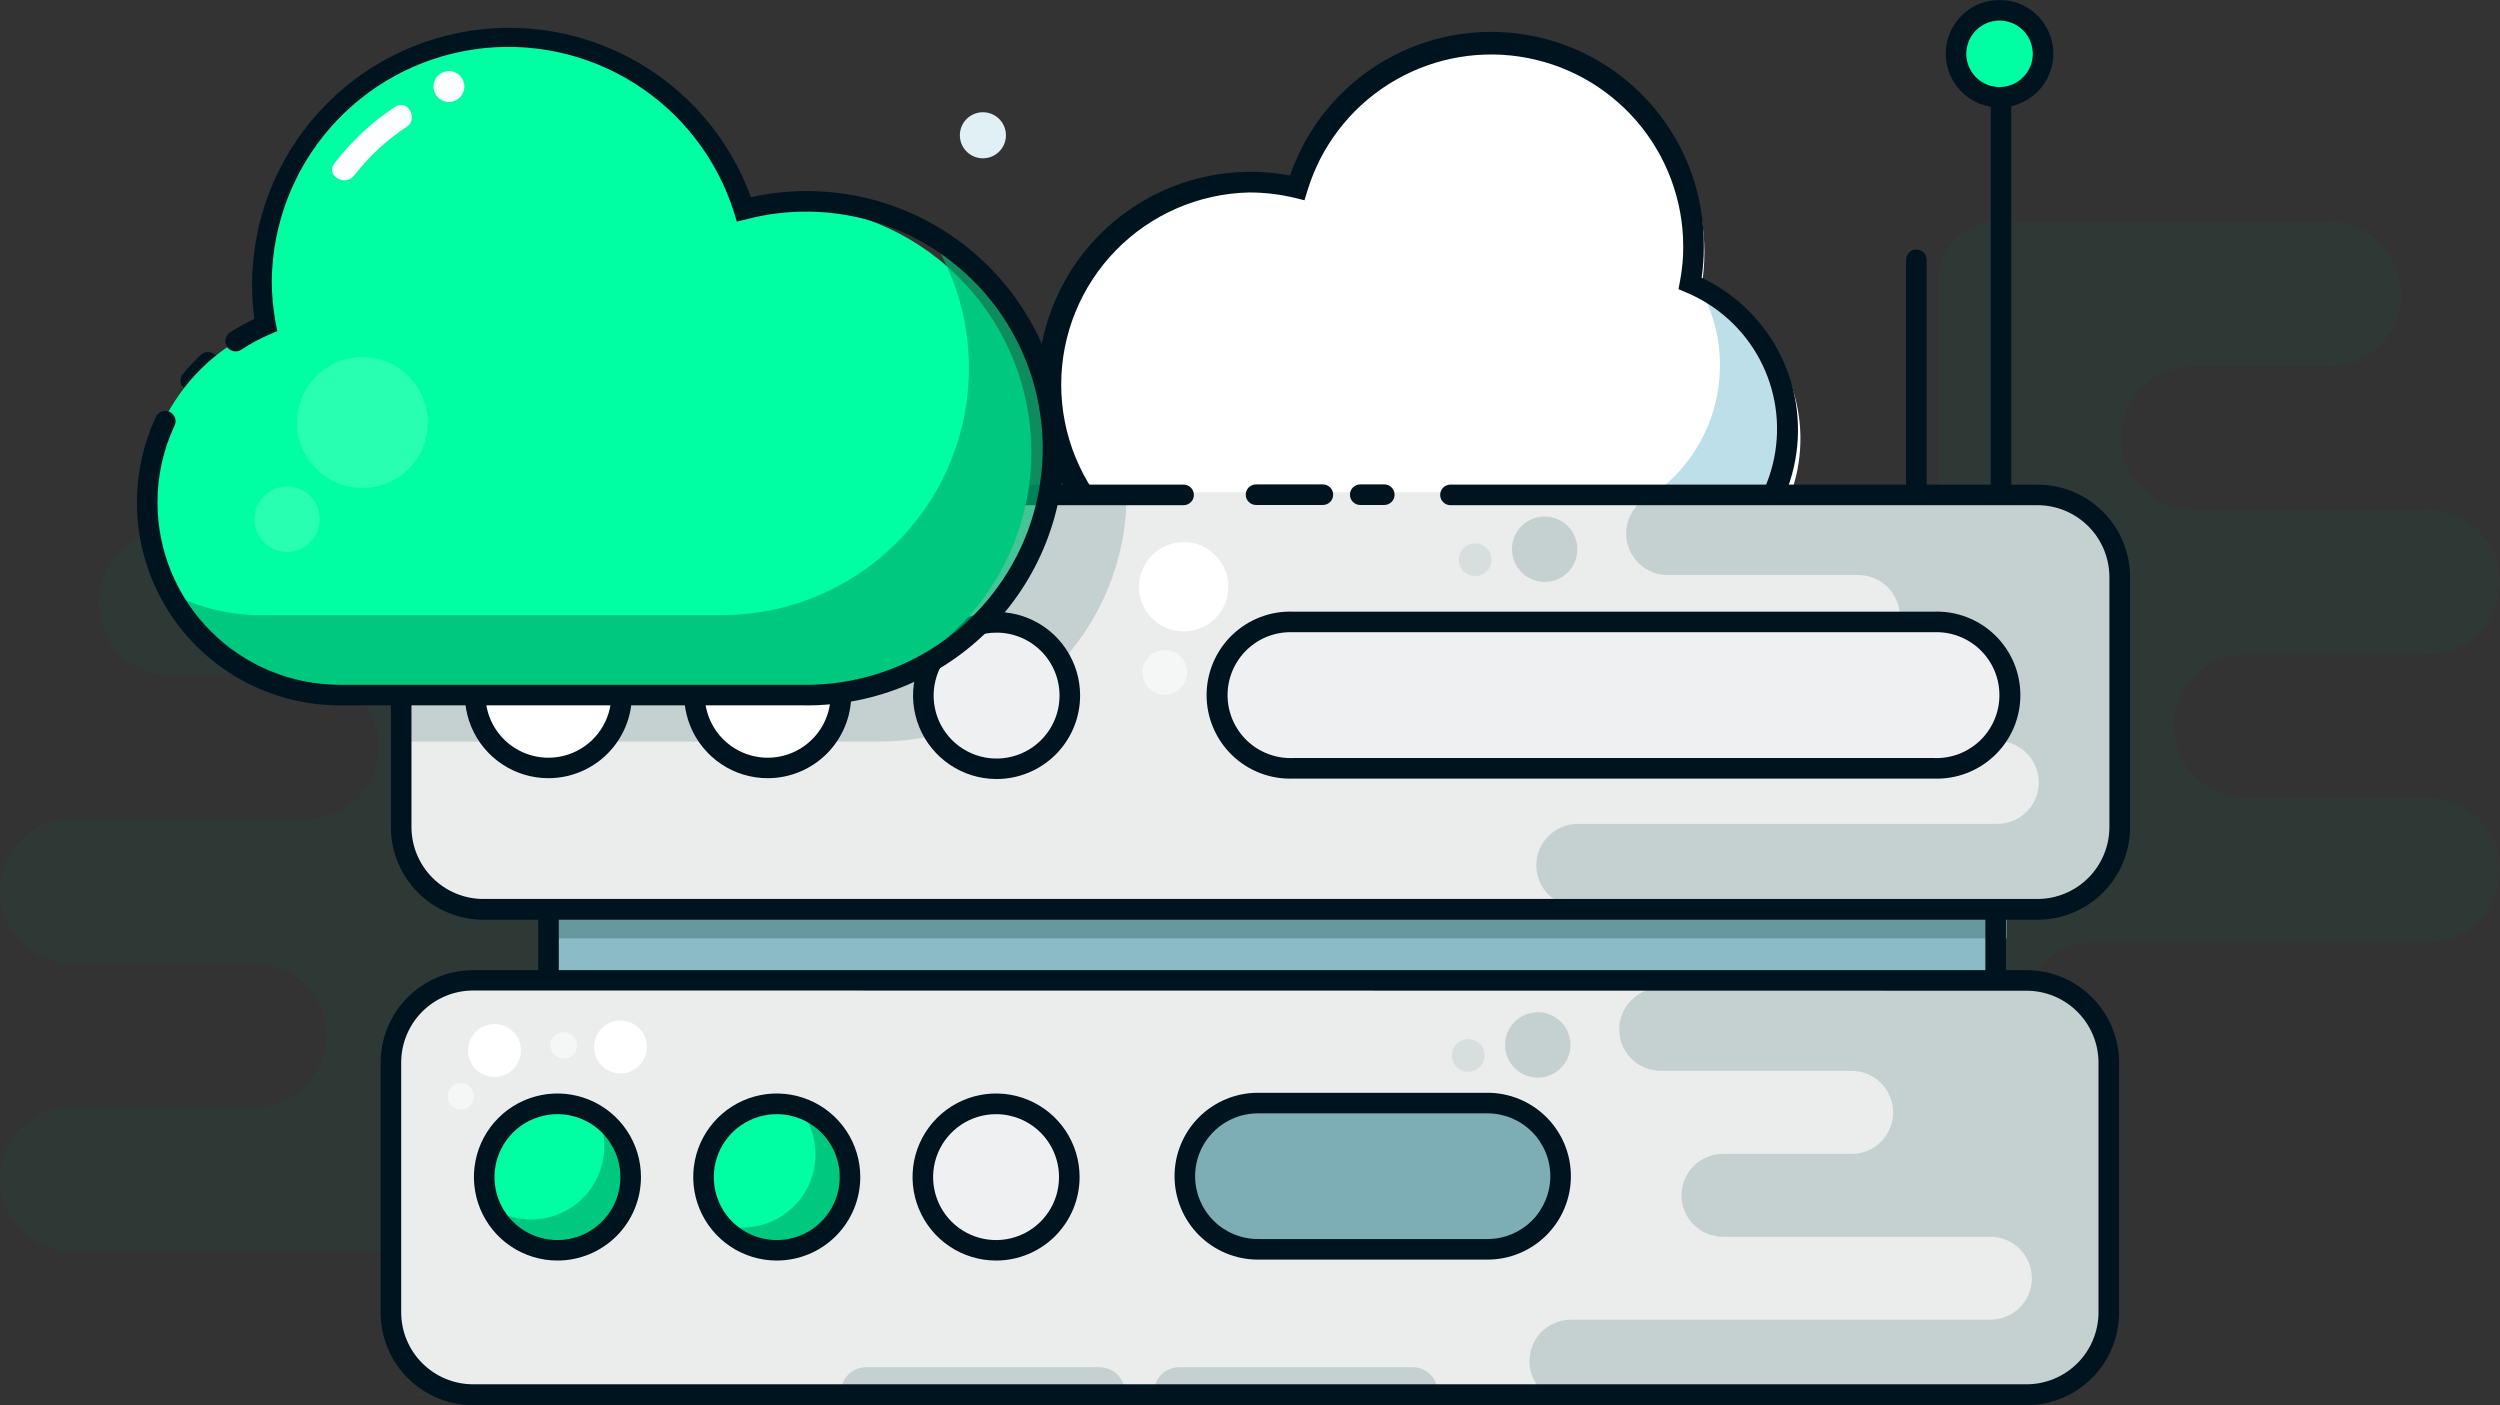 <svg width="1603" height="901" viewBox="0 0 1603 901" fill="none" xmlns="http://www.w3.org/2000/svg">
<rect x="0" y="0" width="1603" height="901" fill="#333333" stroke="none"/>
<g clip-path="url(#clip0_2_311)">
<mask id="mask0_2_311" style="mask-type:luminance" maskUnits="userSpaceOnUse" x="0" y="0" width="1603" height="901">
<path d="M1603 0H0V901H1603V0Z" fill="white"/>
</mask>
<g mask="url(#mask0_2_311)">
<path d="M122.354 250.641C120.813 250.644 119.319 250.107 118.132 249.124C116.793 248.017 115.945 246.426 115.772 244.697C115.599 242.967 116.116 241.24 117.209 239.89C120.758 235.55 124.592 231.451 128.686 227.621C129.922 226.393 131.593 225.703 133.336 225.703C135.079 225.703 136.75 226.393 137.986 227.621C138.604 228.234 139.095 228.964 139.43 229.768C139.765 230.571 139.937 231.434 139.937 232.304C139.937 233.175 139.765 234.037 139.43 234.841C139.095 235.645 138.604 236.374 137.986 236.987C134.338 240.426 130.902 244.082 127.696 247.937C127.082 248.777 126.278 249.46 125.35 249.93C124.421 250.4 123.395 250.644 122.354 250.641Z" fill="#00141F"/>
<g opacity="0.3">
<path opacity="0.3" d="M359.872 376.298V858.195C359.881 863.004 358.937 867.767 357.094 872.209C355.252 876.652 352.548 880.685 349.138 884.076C345.728 887.468 341.681 890.15 337.228 891.968C332.776 893.786 328.008 894.705 323.199 894.67H260.34C272.585 894.67 284.329 889.805 292.988 881.147C301.647 872.488 306.511 860.744 306.511 848.499C306.511 836.253 301.647 824.509 292.988 815.85C284.329 807.192 272.585 802.327 260.34 802.327H46.171C33.926 802.327 22.182 797.463 13.523 788.804C4.864 780.145 0 768.401 0 756.156C0 743.911 4.864 732.167 13.523 723.508C22.182 714.849 33.926 709.985 46.171 709.985H163.182C175.428 709.985 187.172 705.12 195.83 696.461C204.489 687.803 209.354 676.059 209.354 663.813C209.354 651.568 204.489 639.824 195.83 631.165C187.172 622.507 175.428 617.642 163.182 617.642H46.171C33.926 617.642 22.182 612.778 13.523 604.119C4.864 595.46 1.94597e-06 583.716 1.94597e-06 571.471C1.94597e-06 559.225 4.864 547.482 13.523 538.823C22.182 530.164 33.926 525.299 46.171 525.299H196.887C209.133 525.299 220.877 520.435 229.535 511.776C238.194 503.117 243.059 491.374 243.059 479.128C243.059 466.883 238.194 455.139 229.535 446.48C220.877 437.821 209.133 432.957 196.887 432.957H109.69C97.444 432.957 85.701 428.092 77.042 419.434C68.383 410.775 63.519 399.031 63.519 386.786C63.519 374.54 68.383 362.796 77.042 354.138C85.701 345.479 97.444 340.614 109.69 340.614H323.199C332.776 340.543 341.996 344.248 348.861 350.928C355.725 357.607 359.681 366.722 359.872 376.298Z" fill="#008051"/>
<path opacity="0.3" d="M1243.13 178.09V659.986C1243.13 669.643 1246.96 678.903 1253.79 685.731C1260.62 692.56 1269.88 696.396 1279.54 696.396H1342.59C1330.35 696.396 1318.6 691.531 1309.95 682.872C1301.29 674.214 1296.42 662.47 1296.42 650.224C1296.42 637.979 1301.29 626.235 1309.95 617.576C1318.6 608.917 1330.35 604.053 1342.59 604.053H1556.63C1568.88 604.053 1580.62 599.188 1589.28 590.53C1597.94 581.871 1602.8 570.127 1602.8 557.882C1602.8 545.636 1597.94 533.892 1589.28 525.234C1580.62 516.575 1568.88 511.71 1556.63 511.71H1439.82C1427.57 511.71 1415.83 506.846 1407.17 498.187C1398.51 489.528 1393.65 477.784 1393.65 465.539C1393.65 453.294 1398.51 441.55 1407.17 432.891C1415.83 424.232 1427.57 419.368 1439.82 419.368H1556.63C1568.88 419.368 1580.62 414.503 1589.28 405.844C1597.94 397.186 1602.8 385.442 1602.8 373.196C1602.8 360.951 1597.94 349.207 1589.28 340.548C1580.62 331.89 1568.88 327.025 1556.63 327.025H1406.05C1393.8 327.025 1382.06 322.161 1373.4 313.502C1364.74 304.843 1359.88 293.099 1359.88 280.854C1359.88 268.608 1364.74 256.865 1373.4 248.206C1382.06 239.547 1393.8 234.683 1406.05 234.683H1493.31C1505.56 234.683 1517.3 229.818 1525.96 221.159C1534.62 212.5 1539.48 200.757 1539.48 188.511C1539.48 176.266 1534.62 164.522 1525.96 155.863C1517.3 147.204 1505.56 142.34 1493.31 142.34H1279.6C1270.05 142.321 1260.87 146.059 1254.05 152.747C1247.22 159.434 1243.3 168.537 1243.13 178.09Z" fill="#008051"/>
</g>
<path d="M1279.87 495.945H350.637V789.529H1279.87V495.945Z" fill="#8BBBC6"/>
<path d="M1303.55 626.941H307.105C277.926 626.941 254.271 650.596 254.271 679.775V839.989C254.271 869.168 277.926 892.822 307.105 892.822H1303.55C1332.73 892.822 1356.38 869.168 1356.38 839.989V679.775C1356.38 650.596 1332.73 626.941 1303.55 626.941Z" fill="#EBEDED"/>
<path d="M1286.66 459.273H357.431V601.679H1286.66V459.273Z" fill="#6798A0"/>
<path d="M125.322 365.478C125.322 341.101 132.538 317.269 146.06 296.986C159.582 276.703 178.805 260.877 201.307 251.501C199.528 242.086 198.644 232.523 198.669 222.941C199.184 185.333 213.073 149.138 237.847 120.838C262.621 92.539 296.662 73.986 333.871 68.501C371.081 63.017 409.027 70.96 440.912 90.907C472.798 110.855 496.54 141.504 507.884 177.363C520.173 174.388 532.771 172.883 545.415 172.878C612.165 172.878 585.65 261.395 608.735 319.966C615.859 337.907 703.386 310.402 703.386 330.85C703.386 372.834 686.708 413.099 657.021 442.786C627.334 472.473 587.069 489.151 545.085 489.151L266.408 495.945V399.051" fill="#BDDFE9"/>
<path d="M330.454 120.506L300.245 104.742L266.342 107.776L282.106 77.567L279.072 43.664L309.281 59.428L343.184 56.394L327.42 86.603L330.454 120.506Z" fill="#EEF0F1"/>
<path d="M261 243.982C267.302 243.982 272.411 238.873 272.411 232.571C272.411 226.269 267.302 221.16 261 221.16C254.698 221.16 249.589 226.269 249.589 232.571C249.589 238.873 254.698 243.982 261 243.982Z" fill="#EEF0F1"/>
<path d="M1051.12 384.87C1075.05 384.801 1098.21 376.453 1116.68 361.244C1135.16 346.036 1147.79 324.904 1152.46 301.435C1157.12 277.967 1153.51 253.609 1142.26 232.496C1131 211.383 1112.78 194.816 1090.7 185.608C1092.16 177.69 1092.89 169.652 1092.87 161.599C1092.85 129.791 1081.39 99.052 1060.59 74.986C1039.79 50.92 1011.04 35.129 979.567 30.492C948.099 25.855 916.012 32.68 889.156 49.724C862.299 66.768 842.462 92.895 833.259 123.343C822.952 120.881 812.394 119.619 801.797 119.583C784.378 119.583 767.129 123.014 751.036 129.68C734.943 136.346 720.321 146.117 708.004 158.434C695.687 170.751 685.916 185.373 679.25 201.466C672.584 217.559 669.153 234.808 669.153 252.227C669.153 269.646 672.584 286.894 679.25 302.987C685.916 319.08 695.687 333.703 708.004 346.02C720.321 358.337 734.943 368.108 751.036 374.774C767.129 381.44 784.378 384.87 801.797 384.87H1051.12Z" fill="white"/>
<path d="M1142.61 274.125C1142.59 301.001 1131.9 326.771 1112.89 345.769C1093.88 364.767 1068.1 375.438 1041.23 375.438H797.18C775.353 375.463 753.874 369.967 734.742 359.461C715.61 348.955 699.446 333.781 687.754 315.35C708.545 328.655 732.722 335.707 757.407 335.665H1001.45C1028.33 335.665 1054.11 324.993 1073.12 305.995C1092.13 286.997 1102.82 261.228 1102.83 234.352C1102.87 217.253 1098.53 200.429 1090.24 185.477C1106.11 194.202 1119.35 207.035 1128.56 222.63C1137.77 238.226 1142.62 256.012 1142.61 274.125Z" fill="#BDDFE9"/>
<path d="M1044.85 382.959H800.807C781.868 382.811 763.167 378.72 745.895 370.948C728.624 363.175 713.16 351.891 700.489 337.814C687.818 323.737 678.218 307.175 672.299 289.183C666.381 271.192 664.274 252.165 666.113 233.315C667.952 214.464 673.697 196.204 682.981 179.695C692.265 163.187 704.886 148.793 720.039 137.431C735.191 126.068 752.544 117.985 770.993 113.698C789.441 109.41 808.58 109.011 827.19 112.527C837.706 81.878 858.793 55.976 886.672 39.464C914.552 22.952 947.401 16.91 979.331 22.419C1011.26 27.929 1040.19 44.631 1060.92 69.531C1081.65 94.431 1092.84 125.902 1092.48 158.302C1092.5 164.923 1092.04 171.537 1091.09 178.09C1113.26 188.569 1131.19 206.283 1141.94 228.315C1152.69 250.347 1155.62 275.383 1150.25 299.303C1144.87 323.222 1131.51 344.598 1112.37 359.911C1093.22 375.224 1069.44 383.562 1044.92 383.552L1044.85 382.959ZM800.807 123.41C768.631 124.155 738.025 137.459 715.532 160.479C693.039 183.498 680.446 214.404 680.446 246.588C680.446 278.772 693.039 309.679 715.532 332.698C738.025 355.718 768.631 369.022 800.807 369.767H1044.85C1066.74 369.724 1087.94 362.107 1104.85 348.209C1121.76 334.31 1133.34 314.987 1137.62 293.521C1141.9 272.054 1138.62 249.768 1128.34 230.446C1118.05 211.124 1101.4 195.958 1081.2 187.522L1076.25 185.411L1077.24 180.135C1078.63 172.83 1079.32 165.409 1079.29 157.973C1079.26 128.445 1068.62 99.91 1049.32 77.568C1030.01 55.226 1003.32 40.564 974.111 36.255C944.899 31.946 915.112 38.277 890.178 54.093C865.244 69.909 846.822 94.158 838.272 122.421L836.425 128.423L830.356 126.906C820.767 124.587 810.936 123.414 801.071 123.41H800.807Z" fill="#00141F"/>
<path d="M1305.46 320.098H309.018C279.839 320.098 256.185 343.752 256.185 372.931V533.145C256.185 562.324 279.839 585.978 309.018 585.978H1305.46C1334.64 585.978 1358.29 562.324 1358.29 533.145V372.931C1358.29 343.752 1334.64 320.098 1305.46 320.098Z" fill="white"/>
<path d="M1310.27 315.613H313.833C284.654 315.613 261 339.268 261 368.446V528.661C261 557.84 284.654 581.494 313.833 581.494H1310.27C1339.45 581.494 1363.11 557.84 1363.11 528.661V368.446C1363.11 339.268 1339.45 315.613 1310.27 315.613Z" fill="#EBEDED"/>
<path d="M722.382 317.197C722.382 359.181 705.704 399.445 676.016 429.133C646.329 458.82 606.064 475.498 564.08 475.498H267.265H261.988V442.98H515.93C552.708 442.992 588.335 430.16 616.659 406.701C644.983 383.242 664.226 350.628 671.066 314.492H722.316C722.382 315.35 722.382 316.603 722.382 317.197Z" fill="#C5D1D1"/>
<path d="M350.638 492.317C376.538 492.317 397.535 471.321 397.535 445.42C397.535 419.52 376.538 398.523 350.638 398.523C324.738 398.523 303.741 419.52 303.741 445.42C303.741 471.321 324.738 492.317 350.638 492.317Z" fill="white"/>
<path d="M491.263 492.317C517.163 492.317 538.16 471.321 538.16 445.42C538.16 419.52 517.163 398.523 491.263 398.523C465.363 398.523 444.366 419.52 444.366 445.42C444.366 471.321 465.363 492.317 491.263 492.317Z" fill="white"/>
<path d="M1356.97 368.512V528.661C1356.97 542.655 1351.41 556.077 1341.52 565.973C1331.62 575.868 1318.2 581.428 1304.21 581.428H1011.68C1004.63 581.428 997.868 578.627 992.883 573.642C987.898 568.657 985.098 561.896 985.098 554.846C985.098 547.796 987.898 541.035 992.883 536.05C997.868 531.065 1004.63 528.265 1011.68 528.265H1280.66C1287.71 528.265 1294.47 525.464 1299.46 520.479C1304.44 515.494 1307.24 508.733 1307.24 501.683C1307.24 494.633 1304.44 487.872 1299.46 482.887C1294.47 477.902 1287.71 475.102 1280.66 475.102H1109.17C1105.68 475.102 1102.22 474.414 1098.99 473.078C1095.77 471.743 1092.84 469.785 1090.37 467.316C1087.9 464.848 1085.94 461.918 1084.61 458.693C1083.27 455.468 1082.58 452.011 1082.58 448.52C1082.58 445.03 1083.27 441.573 1084.61 438.348C1085.94 435.123 1087.9 432.193 1090.37 429.724C1092.84 427.256 1095.77 425.298 1098.99 423.962C1102.22 422.626 1105.68 421.939 1109.17 421.939H1191.55C1198.61 421.939 1205.38 419.135 1210.37 414.144C1215.36 409.153 1218.16 402.383 1218.16 395.324C1218.16 388.266 1215.36 381.496 1210.37 376.505C1205.38 371.514 1198.61 368.71 1191.55 368.71H1069.26C1062.21 368.71 1055.45 365.909 1050.47 360.924C1045.48 355.939 1042.68 349.178 1042.68 342.129C1042.68 335.079 1045.48 328.318 1050.47 323.333C1055.45 318.348 1062.21 315.547 1069.26 315.547H1304.07C1311.03 315.53 1317.92 316.888 1324.35 319.545C1330.78 322.201 1336.63 326.103 1341.54 331.025C1346.46 335.948 1350.35 341.794 1353 348.228C1355.65 354.661 1357 361.555 1356.97 368.512Z" fill="#C5D1D1"/>
<path d="M848.233 323.793H805.36C803.61 323.793 801.933 323.098 800.696 321.861C799.459 320.625 798.764 318.947 798.764 317.197C798.764 315.448 799.459 313.77 800.696 312.533C801.933 311.296 803.61 310.602 805.36 310.602H848.233C849.982 310.602 851.66 311.296 852.897 312.533C854.134 313.77 854.829 315.448 854.829 317.197C854.829 318.947 854.134 320.625 852.897 321.861C851.66 323.098 849.982 323.793 848.233 323.793Z" fill="#00141F"/>
<path d="M1306.38 589.741H310.007C294.263 589.741 279.163 583.487 268.031 572.354C256.898 561.221 250.644 546.122 250.644 530.378V370.097C250.644 354.353 256.898 339.254 268.031 328.121C279.163 316.989 294.263 310.734 310.007 310.734H758.923C760.672 310.734 762.35 311.429 763.587 312.666C764.824 313.903 765.519 315.581 765.519 317.33C765.519 319.08 764.824 320.757 763.587 321.994C762.35 323.231 760.672 323.926 758.923 323.926H310.007C297.761 323.926 286.017 328.791 277.359 337.449C268.7 346.108 263.835 357.852 263.835 370.097V530.246C263.835 542.491 268.7 554.235 277.359 562.894C286.017 571.553 297.761 576.417 310.007 576.417H1306.38C1318.63 576.417 1330.37 571.553 1339.03 562.894C1347.69 554.235 1352.55 542.491 1352.55 530.246V370.097C1352.55 357.852 1347.69 346.108 1339.03 337.449C1330.37 328.791 1318.63 323.926 1306.38 323.926H930.021C928.271 323.926 926.594 323.231 925.357 321.994C924.12 320.757 923.425 319.08 923.425 317.33C923.425 315.581 924.12 313.903 925.357 312.666C926.594 311.429 928.271 310.734 930.021 310.734H1306.45C1322.19 310.734 1337.29 316.989 1348.42 328.121C1359.56 339.254 1365.81 354.353 1365.81 370.097V530.246C1365.83 538.058 1364.3 545.797 1361.32 553.019C1358.34 560.241 1353.97 566.803 1348.45 572.331C1342.93 577.858 1336.37 582.241 1329.15 585.229C1321.93 588.216 1314.19 589.75 1306.38 589.741Z" fill="#00141F"/>
<path d="M887.609 323.793H872.175C870.426 323.793 868.748 323.098 867.511 321.861C866.274 320.625 865.579 318.947 865.579 317.197C865.579 315.448 866.274 313.77 867.511 312.533C868.748 311.296 870.426 310.602 872.175 310.602H887.609C889.359 310.602 891.036 311.296 892.273 312.533C893.51 313.77 894.205 315.448 894.205 317.197C894.205 318.947 893.51 320.625 892.273 321.861C891.036 323.098 889.359 323.793 887.609 323.793Z" fill="#00141F"/>
<path d="M1352.55 686.435V846.584C1352.55 860.579 1346.99 874 1337.1 883.896C1327.2 893.792 1313.78 899.351 1299.79 899.351H1007.26C1000.21 899.351 993.447 896.55 988.462 891.565C983.477 886.58 980.677 879.819 980.677 872.77C980.677 865.72 983.477 858.958 988.462 853.973C993.447 848.988 1000.21 846.188 1007.26 846.188H1276.24C1283.29 846.188 1290.05 843.387 1295.03 838.402C1300.02 833.417 1302.82 826.656 1302.82 819.607C1302.82 812.557 1300.02 805.796 1295.03 800.811C1290.05 795.826 1283.29 793.025 1276.24 793.025H1104.75C1097.7 793.025 1090.93 790.224 1085.95 785.239C1080.96 780.254 1078.16 773.493 1078.16 766.444C1078.16 759.394 1080.96 752.633 1085.95 747.648C1090.93 742.663 1097.7 739.862 1104.75 739.862H1187.26C1194.32 739.862 1201.09 737.058 1206.08 732.067C1211.07 727.076 1213.87 720.306 1213.87 713.248C1213.87 706.189 1211.07 699.42 1206.08 694.428C1201.09 689.437 1194.32 686.633 1187.26 686.633H1064.84C1057.79 686.633 1051.03 683.833 1046.04 678.848C1041.06 673.863 1038.26 667.102 1038.26 660.052C1038.26 653.002 1041.06 646.241 1046.04 641.256C1051.03 636.271 1057.79 633.47 1064.84 633.47H1299.39C1306.37 633.418 1313.29 634.751 1319.75 637.391C1326.21 640.032 1332.08 643.928 1337.03 648.854C1341.97 653.781 1345.89 659.639 1348.56 666.089C1351.22 672.54 1352.58 679.456 1352.55 686.435Z" fill="#C5D1D1"/>
<path d="M1228.75 318.713C1227 318.713 1225.32 318.018 1224.09 316.781C1222.85 315.544 1222.15 313.866 1222.15 312.117V166.545C1222.15 164.796 1222.85 163.118 1224.09 161.881C1225.32 160.644 1227 159.949 1228.75 159.949C1230.5 159.949 1232.18 160.644 1233.41 161.881C1234.65 163.118 1235.35 164.796 1235.35 166.545V312.117C1235.35 313.866 1234.65 315.544 1233.41 316.781C1232.18 318.018 1230.5 318.713 1228.75 318.713Z" fill="#00141F"/>
<path d="M1283.03 320.361C1281.28 320.361 1279.61 319.666 1278.37 318.429C1277.13 317.192 1276.44 315.514 1276.44 313.765V44.916C1276.44 43.167 1277.13 41.489 1278.37 40.252C1279.61 39.015 1281.28 38.32 1283.03 38.32C1284.78 38.32 1286.46 39.015 1287.7 40.252C1288.93 41.489 1289.63 43.167 1289.63 44.916V313.765C1289.63 315.514 1288.93 317.192 1287.7 318.429C1286.46 319.666 1284.78 320.361 1283.03 320.361Z" fill="#00141F"/>
<path d="M1279.87 58.969C1295.28 58.969 1307.77 46.478 1307.77 31.069C1307.77 15.659 1295.28 3.168 1279.87 3.168C1264.46 3.168 1251.97 15.659 1251.97 31.069C1251.97 46.478 1264.46 58.969 1279.87 58.969Z" fill="#00FFA2"/>
<path d="M1282.17 68.927C1275.35 68.94 1268.67 66.926 1262.98 63.14C1257.3 59.355 1252.87 53.968 1250.25 47.662C1247.63 41.356 1246.94 34.414 1248.27 27.716C1249.6 21.019 1252.89 14.866 1257.72 10.037C1262.54 5.209 1268.7 1.922 1275.4 0.593C1282.09 -0.736 1289.03 -0.047 1295.34 2.572C1301.65 5.191 1307.03 9.623 1310.82 15.306C1314.6 20.989 1316.62 27.668 1316.61 34.496C1316.59 43.622 1312.95 52.37 1306.5 58.823C1300.05 65.276 1291.3 68.909 1282.17 68.927ZM1282.17 13.191C1277.96 13.178 1273.83 14.417 1270.32 16.75C1266.81 19.083 1264.07 22.405 1262.44 26.297C1260.82 30.189 1260.39 34.475 1261.21 38.612C1262.02 42.749 1264.04 46.551 1267.02 49.537C1270 52.523 1273.79 54.559 1277.93 55.386C1282.06 56.214 1286.35 55.796 1290.25 54.185C1294.14 52.575 1297.47 49.844 1299.82 46.339C1302.16 42.834 1303.41 38.713 1303.41 34.496C1303.41 28.857 1301.18 23.448 1297.2 19.455C1293.22 15.461 1287.81 13.209 1282.17 13.191Z" fill="#00141F"/>
<path d="M953.832 707.277H806.612C780.711 707.277 759.715 728.274 759.715 754.174V754.24C759.715 780.141 780.711 801.137 806.612 801.137H953.832C979.732 801.137 1000.73 780.141 1000.73 754.24V754.174C1000.73 728.274 979.732 707.277 953.832 707.277Z" fill="#7DADB5"/>
<path d="M953.766 807.669H806.612C792.425 807.669 778.819 802.033 768.787 792.001C758.755 781.97 753.119 768.363 753.119 754.176C753.119 739.989 758.755 726.383 768.787 716.351C778.819 706.319 792.425 700.684 806.612 700.684H953.766C967.953 700.684 981.559 706.319 991.591 716.351C1001.62 726.383 1007.26 739.989 1007.26 754.176C1007.26 768.363 1001.62 781.97 991.591 792.001C981.559 802.033 967.953 807.669 953.766 807.669ZM806.612 713.875C795.923 713.875 785.673 718.121 778.115 725.679C770.557 733.237 766.311 743.488 766.311 754.176C766.311 764.865 770.557 775.115 778.115 782.673C785.673 790.231 795.923 794.477 806.612 794.477H953.766C964.455 794.477 974.705 790.231 982.263 782.673C989.821 775.115 994.067 764.865 994.067 754.176C994.067 743.488 989.821 733.237 982.263 725.679C974.705 718.121 964.455 713.875 953.766 713.875H806.612Z" fill="#00141F"/>
<path d="M351.693 498.981C341.097 498.994 330.736 495.864 321.919 489.987C313.103 484.109 306.228 475.749 302.164 465.964C298.1 456.178 297.03 445.407 299.089 435.014C301.149 424.62 306.244 415.071 313.732 407.574C321.22 400.077 330.763 394.969 341.154 392.897C351.545 390.825 362.317 391.882 372.108 395.934C381.898 399.986 390.267 406.85 396.155 415.66C402.043 424.469 405.186 434.826 405.186 445.422C405.186 459.615 399.552 473.228 389.522 483.27C379.492 493.313 365.886 498.963 351.693 498.981ZM351.693 405.121C343.704 405.108 335.89 407.466 329.242 411.897C322.593 416.327 317.409 422.631 314.346 430.01C311.282 437.388 310.477 445.51 312.033 453.347C313.588 461.183 317.434 468.382 323.083 474.032C328.733 479.681 335.932 483.527 343.768 485.082C351.605 486.638 359.727 485.833 367.105 482.769C374.484 479.706 380.788 474.522 385.218 467.873C389.649 461.225 392.007 453.411 391.994 445.422C391.976 434.739 387.725 424.498 380.171 416.944C372.617 409.39 362.376 405.138 351.693 405.121Z" fill="#00141F"/>
<path d="M492.318 498.981C481.722 498.994 471.361 495.864 462.544 489.987C453.728 484.109 446.853 475.749 442.789 465.964C438.725 456.178 437.655 445.407 439.714 435.014C441.774 424.62 446.869 415.071 454.357 407.574C461.845 400.077 471.388 394.969 481.779 392.897C492.17 390.825 502.942 391.882 512.733 395.934C522.523 399.986 530.892 406.85 536.78 415.66C542.668 424.469 545.811 434.826 545.811 445.422C545.811 459.615 540.177 473.228 530.147 483.27C520.117 493.313 506.511 498.963 492.318 498.981ZM492.318 405.121C484.329 405.108 476.515 407.466 469.867 411.897C463.218 416.327 458.034 422.631 454.971 430.01C451.907 437.388 451.102 445.51 452.658 453.347C454.213 461.183 458.059 468.382 463.708 474.032C469.358 479.681 476.557 483.527 484.393 485.082C492.23 486.638 500.351 485.833 507.73 482.769C515.109 479.706 521.413 474.522 525.843 467.873C530.274 461.225 532.632 453.411 532.619 445.422C532.601 434.739 528.35 424.498 520.796 416.944C513.242 409.39 503.001 405.138 492.318 405.121Z" fill="#00141F"/>
<path d="M632.943 492.317C658.843 492.317 679.84 471.321 679.84 445.42C679.84 419.52 658.843 398.523 632.943 398.523C607.042 398.523 586.046 419.52 586.046 445.42C586.046 471.321 607.042 492.317 632.943 492.317Z" fill="#EEF0F1"/>
<path d="M638.68 499.507C628.099 499.442 617.774 496.244 609.008 490.316C600.242 484.389 593.429 475.998 589.428 466.202C585.427 456.406 584.417 445.644 586.526 435.275C588.635 424.905 593.768 415.393 601.278 407.938C608.788 400.484 618.338 395.421 628.722 393.388C639.107 391.355 649.861 392.445 659.627 396.518C669.393 400.591 677.734 407.466 683.597 416.275C689.459 425.084 692.581 435.433 692.568 446.014C692.56 453.07 691.157 460.055 688.441 466.567C685.725 473.079 681.749 478.99 676.742 483.96C671.734 488.931 665.794 492.863 659.262 495.531C652.73 498.199 645.736 499.551 638.68 499.507ZM638.68 405.647C630.711 405.713 622.939 408.135 616.344 412.61C609.749 417.085 604.627 423.412 601.622 430.794C598.617 438.175 597.865 446.281 599.459 454.09C601.054 461.898 604.924 469.06 610.582 474.673C616.241 480.285 623.434 484.097 631.255 485.628C639.076 487.159 647.176 486.341 654.533 483.276C661.89 480.211 668.175 475.037 672.596 468.406C677.017 461.775 679.376 453.984 679.377 446.014C679.377 440.685 678.322 435.409 676.273 430.49C674.223 425.571 671.221 421.106 667.437 417.353C663.654 413.601 659.165 410.634 654.229 408.625C649.293 406.616 644.009 405.604 638.68 405.647Z" fill="#00141F"/>
<path d="M1245.63 399.051H834.578C808.678 399.051 787.682 420.047 787.682 445.948V446.014C787.682 471.914 808.678 492.91 834.578 492.91H1245.63C1271.54 492.91 1292.53 471.914 1292.53 446.014V445.948C1292.53 420.047 1271.54 399.051 1245.63 399.051Z" fill="#EEF0F1"/>
<path d="M1240.03 499.241H829.104C821.917 499.493 814.752 498.295 808.038 495.719C801.324 493.143 795.197 489.241 790.023 484.245C784.85 479.25 780.735 473.264 777.925 466.644C775.114 460.025 773.666 452.907 773.666 445.715C773.666 438.523 775.114 431.405 777.925 424.786C780.735 418.166 784.85 412.18 790.023 407.185C795.197 402.189 801.324 398.287 808.038 395.711C814.752 393.135 821.917 391.937 829.104 392.189H1240.03C1247.22 391.937 1254.38 393.135 1261.09 395.711C1267.81 398.287 1273.93 402.189 1279.11 407.185C1284.28 412.18 1288.4 418.166 1291.21 424.786C1294.02 431.405 1295.47 438.523 1295.47 445.715C1295.47 452.907 1294.02 460.025 1291.21 466.644C1288.4 473.264 1284.28 479.25 1279.11 484.245C1273.93 489.241 1267.81 493.143 1261.09 495.719C1254.38 498.295 1247.22 499.493 1240.03 499.241ZM829.104 405.381C823.67 405.161 818.248 406.042 813.162 407.97C808.077 409.898 803.434 412.833 799.512 416.6C795.589 420.367 792.468 424.888 790.336 429.891C788.205 434.894 787.106 440.277 787.106 445.715C787.106 451.153 788.205 456.536 790.336 461.539C792.468 466.542 795.589 471.063 799.512 474.83C803.434 478.597 808.077 481.532 813.162 483.46C818.248 485.388 823.67 486.269 829.104 486.049H1240.03C1245.46 486.269 1250.88 485.388 1255.97 483.46C1261.05 481.532 1265.7 478.597 1269.62 474.83C1273.54 471.063 1276.66 466.542 1278.8 461.539C1280.93 456.536 1282.03 451.153 1282.03 445.715C1282.03 440.277 1280.93 434.894 1278.8 429.891C1276.66 424.888 1273.54 420.367 1269.62 416.6C1265.7 412.833 1261.05 409.898 1255.97 407.97C1250.88 406.042 1245.46 405.161 1240.03 405.381H829.104Z" fill="#00141F"/>
<path d="M351.694 633.538C349.944 633.538 348.267 632.843 347.03 631.606C345.793 630.369 345.098 628.692 345.098 626.942V585.256C345.098 583.507 345.793 581.829 347.03 580.592C348.267 579.355 349.944 578.66 351.694 578.66C353.443 578.66 355.121 579.355 356.358 580.592C357.595 581.829 358.289 583.507 358.289 585.256V626.942C358.289 628.692 357.595 630.369 356.358 631.606C355.121 632.843 353.443 633.538 351.694 633.538Z" fill="#00141F"/>
<path d="M1279.6 633.538C1277.85 633.538 1276.18 632.843 1274.94 631.606C1273.7 630.369 1273.01 628.692 1273.01 626.942V585.256C1273.01 583.507 1273.7 581.829 1274.94 580.592C1276.18 579.355 1277.85 578.66 1279.6 578.66C1281.35 578.66 1283.03 579.355 1284.27 580.592C1285.5 581.829 1286.2 583.507 1286.2 585.256V626.942C1286.2 628.692 1285.5 630.369 1284.27 631.606C1283.03 632.843 1281.35 633.538 1279.6 633.538Z" fill="#00141F"/>
<path d="M215.883 447.662C187.308 447.708 159.603 437.837 137.495 419.733C115.388 401.629 100.247 376.414 94.658 348.391C89.069 320.368 93.378 291.274 106.849 266.074C120.32 240.874 142.119 221.129 168.525 210.21C166.745 200.794 165.862 191.231 165.886 181.649C166.555 144.153 180.515 108.113 205.277 79.949C230.039 51.785 263.995 33.326 301.097 27.862C338.199 22.397 376.035 30.282 407.866 50.112C439.696 69.941 463.453 100.427 474.904 136.138C487.289 133.231 499.977 131.813 512.698 131.916C552.93 134.383 590.705 152.104 618.32 181.465C645.935 210.825 661.31 249.614 661.31 289.921C661.31 330.228 645.935 369.017 618.32 398.377C590.705 427.738 552.93 445.459 512.698 447.926L215.883 447.662Z" fill="#00FFA2"/>
<path opacity="0.7" d="M597.521 152.695C612.352 176.633 620.529 204.093 621.209 232.244C621.89 260.395 615.048 288.218 601.391 312.844C587.734 337.47 567.756 358.007 543.516 372.337C519.276 386.668 491.652 394.273 463.493 394.369H166.677C146.31 394.375 126.257 389.344 108.304 379.726C118.87 399.378 134.562 415.802 153.713 427.253C172.863 438.703 194.757 444.754 217.07 444.762H513.885C548.096 444.543 581.314 433.247 608.567 412.566C635.819 391.885 655.638 362.932 665.057 330.043C674.475 297.154 672.985 262.099 660.81 230.127C648.635 198.156 626.43 170.989 597.521 152.695Z" fill="#00B371"/>
<path d="M287.844 65.366C290.468 65.366 292.985 64.323 294.84 62.468C296.696 60.612 297.738 58.096 297.738 55.472C297.738 52.848 296.696 50.331 294.84 48.476C292.985 46.62 290.468 45.578 287.844 45.578C285.22 45.578 282.703 46.62 280.848 48.476C278.993 50.331 277.95 52.848 277.95 55.472C277.95 58.096 278.993 60.612 280.848 62.468C282.703 64.323 285.22 65.366 287.844 65.366Z" fill="#FDFEFF"/>
<path d="M227.163 112.46C236.549 100.292 247.896 89.771 260.736 81.328C268.651 76.051 261.198 63.189 253.283 68.531C238.328 78.382 225.148 90.692 214.301 104.941C208.563 112.592 221.425 119.98 227.163 112.46Z" fill="#FDFEFF"/>
<path d="M986.021 690.985C997.605 690.985 1007 681.594 1007 670.01C1007 658.426 997.605 649.035 986.021 649.035C974.437 649.035 965.046 658.426 965.046 670.01C965.046 681.594 974.437 690.985 986.021 690.985Z" fill="#C5D1D1"/>
<path opacity="0.5" d="M941.431 687.225C947.223 687.225 951.918 682.53 951.918 676.737C951.918 670.945 947.223 666.25 941.431 666.25C935.639 666.25 930.943 670.945 930.943 676.737C930.943 682.53 935.639 687.225 941.431 687.225Z" fill="#C5D1D1"/>
<path d="M990.439 373.13C1002.02 373.13 1011.41 363.739 1011.41 352.155C1011.41 340.57 1002.02 331.18 990.439 331.18C978.855 331.18 969.464 340.57 969.464 352.155C969.464 363.739 978.855 373.13 990.439 373.13Z" fill="#C5D1D1"/>
<path opacity="0.5" d="M945.852 369.37C951.644 369.37 956.339 364.674 956.339 358.882C956.339 353.09 951.644 348.395 945.852 348.395C940.06 348.395 935.364 353.09 935.364 358.882C935.364 364.674 940.06 369.37 945.852 369.37Z" fill="#C5D1D1"/>
<path d="M317.065 690.524C326.427 690.524 334.016 682.935 334.016 673.573C334.016 664.211 326.427 656.621 317.065 656.621C307.703 656.621 300.113 664.211 300.113 673.573C300.113 682.935 307.703 690.524 317.065 690.524Z" fill="white"/>
<path opacity="0.5" d="M295.496 711.435C300.195 711.435 304.005 707.626 304.005 702.927C304.005 698.227 300.195 694.418 295.496 694.418C290.797 694.418 286.987 698.227 286.987 702.927C286.987 707.626 290.797 711.435 295.496 711.435Z" fill="white"/>
<path d="M397.865 688.282C407.227 688.282 414.816 680.692 414.816 671.33C414.816 661.968 407.227 654.379 397.865 654.379C388.503 654.379 380.913 661.968 380.913 671.33C380.913 680.692 388.503 688.282 397.865 688.282Z" fill="white"/>
<path opacity="0.5" d="M361.455 678.783C366.154 678.783 369.964 674.974 369.964 670.274C369.964 665.575 366.154 661.766 361.455 661.766C356.756 661.766 352.946 665.575 352.946 670.274C352.946 674.974 356.756 678.783 361.455 678.783Z" fill="white"/>
<path d="M758.989 404.854C774.799 404.854 787.616 392.038 787.616 376.228C787.616 360.418 774.799 347.602 758.989 347.602C743.18 347.602 730.363 360.418 730.363 376.228C730.363 392.038 743.18 404.854 758.989 404.854Z" fill="white"/>
<path opacity="0.5" d="M746.853 445.423C754.758 445.423 761.166 439.015 761.166 431.11C761.166 423.205 754.758 416.797 746.853 416.797C738.948 416.797 732.54 423.205 732.54 431.11C732.54 439.015 738.948 445.423 746.853 445.423Z" fill="white"/>
<path d="M358.288 801.071C384.189 801.071 405.185 780.075 405.185 754.174C405.185 728.274 384.189 707.277 358.288 707.277C332.388 707.277 311.392 728.274 311.392 754.174C311.392 780.075 332.388 801.071 358.288 801.071Z" fill="#00FFA2"/>
<path opacity="0.7" d="M403.47 751.337C403.359 761.509 399.943 771.368 393.738 779.429C387.533 787.49 378.875 793.315 369.07 796.024C359.265 798.734 348.845 798.183 339.381 794.453C329.917 790.723 321.922 784.017 316.603 775.346C323.831 779.69 332.112 781.971 340.546 781.942C352.983 781.942 364.912 777.001 373.707 768.206C382.502 759.411 387.442 747.483 387.442 735.045C387.472 726.611 385.191 718.33 380.847 711.102C387.776 715.278 393.503 721.181 397.469 728.233C401.434 735.286 403.502 743.246 403.47 751.337Z" fill="#00B371"/>
<path d="M357.432 808.262C346.839 808.262 336.484 805.121 327.676 799.236C318.868 793.351 312.004 784.986 307.95 775.199C303.896 765.413 302.836 754.644 304.902 744.254C306.969 733.865 312.07 724.322 319.56 716.832C327.05 709.341 336.594 704.24 346.983 702.174C357.372 700.107 368.141 701.168 377.928 705.221C387.714 709.275 396.079 716.14 401.964 724.948C407.849 733.755 410.99 744.11 410.99 754.703C410.99 768.908 405.348 782.531 395.303 792.575C385.259 802.619 371.636 808.262 357.432 808.262ZM357.432 714.402C349.445 714.402 341.638 716.771 334.998 721.21C328.359 725.648 323.185 731.957 320.131 739.337C317.078 746.717 316.282 754.836 317.845 762.669C319.408 770.501 323.259 777.693 328.911 783.336C334.563 788.979 341.762 792.818 349.597 794.369C357.432 795.919 365.55 795.11 372.925 792.044C380.3 788.979 386.6 783.795 391.028 777.148C395.455 770.501 397.812 762.69 397.799 754.703C397.781 744.009 393.52 733.758 385.952 726.202C378.384 718.646 368.126 714.402 357.432 714.402Z" fill="#00141F"/>
<path d="M492.318 801.071C518.218 801.071 539.215 780.075 539.215 754.174C539.215 728.274 518.218 707.277 492.318 707.277C466.417 707.277 445.421 728.274 445.421 754.174C445.421 780.075 466.417 801.071 492.318 801.071Z" fill="#00FFA2"/>
<path d="M632.943 801.071C658.843 801.071 679.84 780.075 679.84 754.174C679.84 728.274 658.843 707.277 632.943 707.277C607.042 707.277 586.046 728.274 586.046 754.174C586.046 780.075 607.042 801.071 632.943 801.071Z" fill="#EEF0F1"/>
<path d="M638.68 808.262C628.087 808.262 617.732 805.121 608.924 799.236C600.117 793.351 593.252 784.986 589.198 775.199C585.144 765.413 584.084 754.644 586.15 744.254C588.217 733.865 593.318 724.322 600.808 716.832C608.298 709.341 617.842 704.24 628.231 702.174C638.62 700.107 649.389 701.168 659.176 705.221C668.962 709.275 677.327 716.14 683.212 724.948C689.097 733.755 692.238 744.11 692.238 754.703C692.238 768.908 686.596 782.531 676.552 792.575C666.507 802.619 652.884 808.262 638.68 808.262ZM638.68 714.402C630.693 714.402 622.886 716.771 616.246 721.21C609.607 725.648 604.433 731.957 601.379 739.337C598.326 746.717 597.531 754.836 599.093 762.669C600.656 770.501 604.508 777.693 610.16 783.336C615.812 788.979 623.01 792.818 630.845 794.369C638.68 795.919 646.798 795.11 654.173 792.044C661.548 788.979 667.848 783.795 672.276 777.148C676.703 770.501 679.06 762.69 679.047 754.703C679.029 744.009 674.769 733.758 667.2 726.202C659.632 718.646 649.374 714.402 638.68 714.402Z" fill="#00141F"/>
<g opacity="0.4">
<path opacity="0.4" d="M232.373 312.908C255.541 312.908 274.323 294.126 274.323 270.958C274.323 247.789 255.541 229.008 232.373 229.008C209.204 229.008 190.423 247.789 190.423 270.958C190.423 294.126 209.204 312.908 232.373 312.908Z" fill="white"/>
<path opacity="0.4" d="M184.091 353.868C195.675 353.868 205.066 344.477 205.066 332.893C205.066 321.309 195.675 311.918 184.091 311.918C172.507 311.918 163.116 321.309 163.116 332.893C163.116 344.477 172.507 353.868 184.091 353.868Z" fill="white"/>
</g>
<path d="M514.481 452.279H217.665C195.798 452.258 174.289 446.721 155.13 436.181C135.97 425.641 119.779 410.438 108.054 391.98C96.329 373.521 89.45 352.403 88.053 330.581C86.656 308.758 90.786 286.935 100.061 267.132C100.824 265.582 102.166 264.394 103.797 263.822C105.427 263.251 107.217 263.342 108.781 264.077C110.345 264.811 111.559 266.13 112.161 267.75C112.762 269.37 112.704 271.161 111.999 272.739C104.696 288.228 100.934 305.149 100.984 322.274C101.019 353.221 113.319 382.893 135.19 404.788C157.06 426.684 186.718 439.018 217.665 439.087H514.481C536.134 439.431 557.61 435.134 577.465 426.486C597.319 417.838 615.092 405.04 629.589 388.951C644.085 372.863 654.969 353.857 661.508 333.212C668.048 312.567 670.092 290.761 667.502 269.26C664.913 247.759 657.75 227.062 646.495 208.56C635.241 190.058 620.155 174.18 602.253 161.994C584.351 149.807 564.048 141.595 542.708 137.909C521.368 134.223 499.486 135.148 478.533 140.623L472.465 142.074L470.618 136.072C459.759 101.691 437.01 72.302 406.449 53.172C375.888 34.042 339.513 26.422 303.843 31.677C268.173 36.933 235.542 54.72 211.797 81.852C188.052 108.983 174.746 143.685 174.264 179.737C174.251 188.919 175.09 198.083 176.771 207.11L177.826 212.32L172.879 214.431C166.523 217.143 160.429 220.433 154.675 224.259C153.944 224.736 153.126 225.063 152.269 225.222C151.411 225.38 150.53 225.367 149.678 225.183C148.825 224.999 148.017 224.648 147.301 224.15C146.585 223.651 145.975 223.016 145.506 222.28C144.564 220.81 144.243 219.026 144.614 217.32C144.985 215.614 146.018 214.124 147.485 213.178C152.474 209.931 157.674 207.022 163.051 204.471C157.692 164.172 167.409 123.314 190.335 89.742C213.261 56.169 247.781 32.249 287.266 22.574C326.752 12.899 368.419 18.151 404.269 37.322C440.119 56.492 467.623 88.23 481.501 126.442C504.238 121.385 527.789 121.202 550.602 125.906C573.415 130.609 594.973 140.093 613.855 153.732C632.737 167.37 648.516 184.855 660.152 205.033C671.787 225.212 679.016 247.626 681.362 270.801C683.707 293.975 681.117 317.384 673.76 339.484C666.404 361.585 654.449 381.876 638.682 399.022C622.916 416.168 603.695 429.779 582.288 438.958C560.88 448.138 537.77 452.678 514.481 452.279Z" fill="#00141F"/>
<path d="M756.021 876.66H905.813C910.082 876.66 914.175 878.356 917.194 881.374C920.212 884.392 921.907 888.486 921.907 892.754H739.927C739.927 888.486 741.622 884.392 744.641 881.374C747.659 878.356 751.752 876.66 756.021 876.66Z" fill="#C5D1D1"/>
<path d="M555.308 876.66H705.101C709.369 876.66 713.463 878.356 716.481 881.374C719.499 884.392 721.195 888.486 721.195 892.754H539.214C539.214 888.486 540.909 884.392 543.928 881.374C546.946 878.356 551.039 876.66 555.308 876.66Z" fill="#C5D1D1"/>
<path d="M1299.39 900.999H303.411C287.667 900.999 272.568 894.745 261.435 883.612C250.302 872.479 244.048 857.38 244.048 841.636V681.422C244.048 665.678 250.302 650.578 261.435 639.446C272.568 628.313 287.667 622.059 303.411 622.059H1299.39C1315.13 622.059 1330.23 628.313 1341.37 639.446C1352.5 650.578 1358.75 665.678 1358.75 681.422V841.57C1358.76 849.371 1357.23 857.098 1354.25 864.308C1351.27 871.518 1346.9 878.07 1341.39 883.589C1335.88 889.108 1329.33 893.487 1322.12 896.474C1314.92 899.462 1307.19 900.999 1299.39 900.999ZM303.411 635.118C291.166 635.118 279.422 639.983 270.763 648.642C262.104 657.301 257.24 669.044 257.24 681.29V841.438C257.24 853.684 262.104 865.427 270.763 874.086C279.422 882.745 291.166 887.61 303.411 887.61H1299.39C1311.64 887.61 1323.38 882.745 1332.04 874.086C1340.7 865.427 1345.56 853.684 1345.56 841.438V681.422C1345.56 669.176 1340.7 657.432 1332.04 648.774C1323.38 640.115 1311.64 635.25 1299.39 635.25L303.411 635.118Z" fill="#00141F"/>
<path d="M630.238 101.511C638.398 101.511 645.013 94.896 645.013 86.736C645.013 78.576 638.398 71.961 630.238 71.961C622.078 71.961 615.463 78.576 615.463 86.736C615.463 94.896 622.078 101.511 630.238 101.511Z" fill="#E0F0F5"/>
<path opacity="0.7" d="M539.214 756.485C539.22 766.758 535.853 776.749 529.629 784.922C523.406 793.095 514.671 798.999 504.767 801.726C494.863 804.453 484.337 803.853 474.807 800.017C465.277 796.181 457.27 789.322 452.017 780.494C459.245 784.838 467.526 787.119 475.96 787.09C488.398 787.09 500.326 782.149 509.121 773.354C517.916 764.559 522.857 752.631 522.857 740.193C522.886 731.759 520.605 723.479 516.261 716.25C523.251 720.386 529.044 726.271 533.069 733.326C537.094 740.381 539.212 748.363 539.214 756.485Z" fill="#00B371"/>
<path d="M498.056 808.262C487.463 808.262 477.108 805.121 468.3 799.236C459.493 793.351 452.628 784.986 448.574 775.199C444.52 765.413 443.46 754.644 445.526 744.254C447.593 733.865 452.694 724.322 460.184 716.832C467.674 709.341 477.218 704.24 487.607 702.174C497.996 700.107 508.765 701.168 518.552 705.221C528.338 709.275 536.703 716.14 542.588 724.948C548.473 733.755 551.614 744.11 551.614 754.703C551.614 768.908 545.972 782.531 535.927 792.575C525.883 802.619 512.26 808.262 498.056 808.262ZM498.056 714.402C490.069 714.402 482.262 716.771 475.622 721.21C468.983 725.648 463.809 731.957 460.755 739.337C457.702 746.717 456.907 754.836 458.469 762.669C460.032 770.501 463.884 777.693 469.536 783.336C475.188 788.979 482.386 792.818 490.221 794.369C498.056 795.919 506.174 795.11 513.549 792.044C520.924 788.979 527.224 783.795 531.652 777.148C536.079 770.501 538.436 762.69 538.423 754.703C538.405 744.009 534.145 733.758 526.576 726.202C519.008 718.646 508.75 714.402 498.056 714.402Z" fill="#00141F"/>
</g>
</g>
<defs>
<clipPath id="clip0_2_311">
<rect width="1603" height="901" fill="white"/>
</clipPath>
</defs>
</svg>
